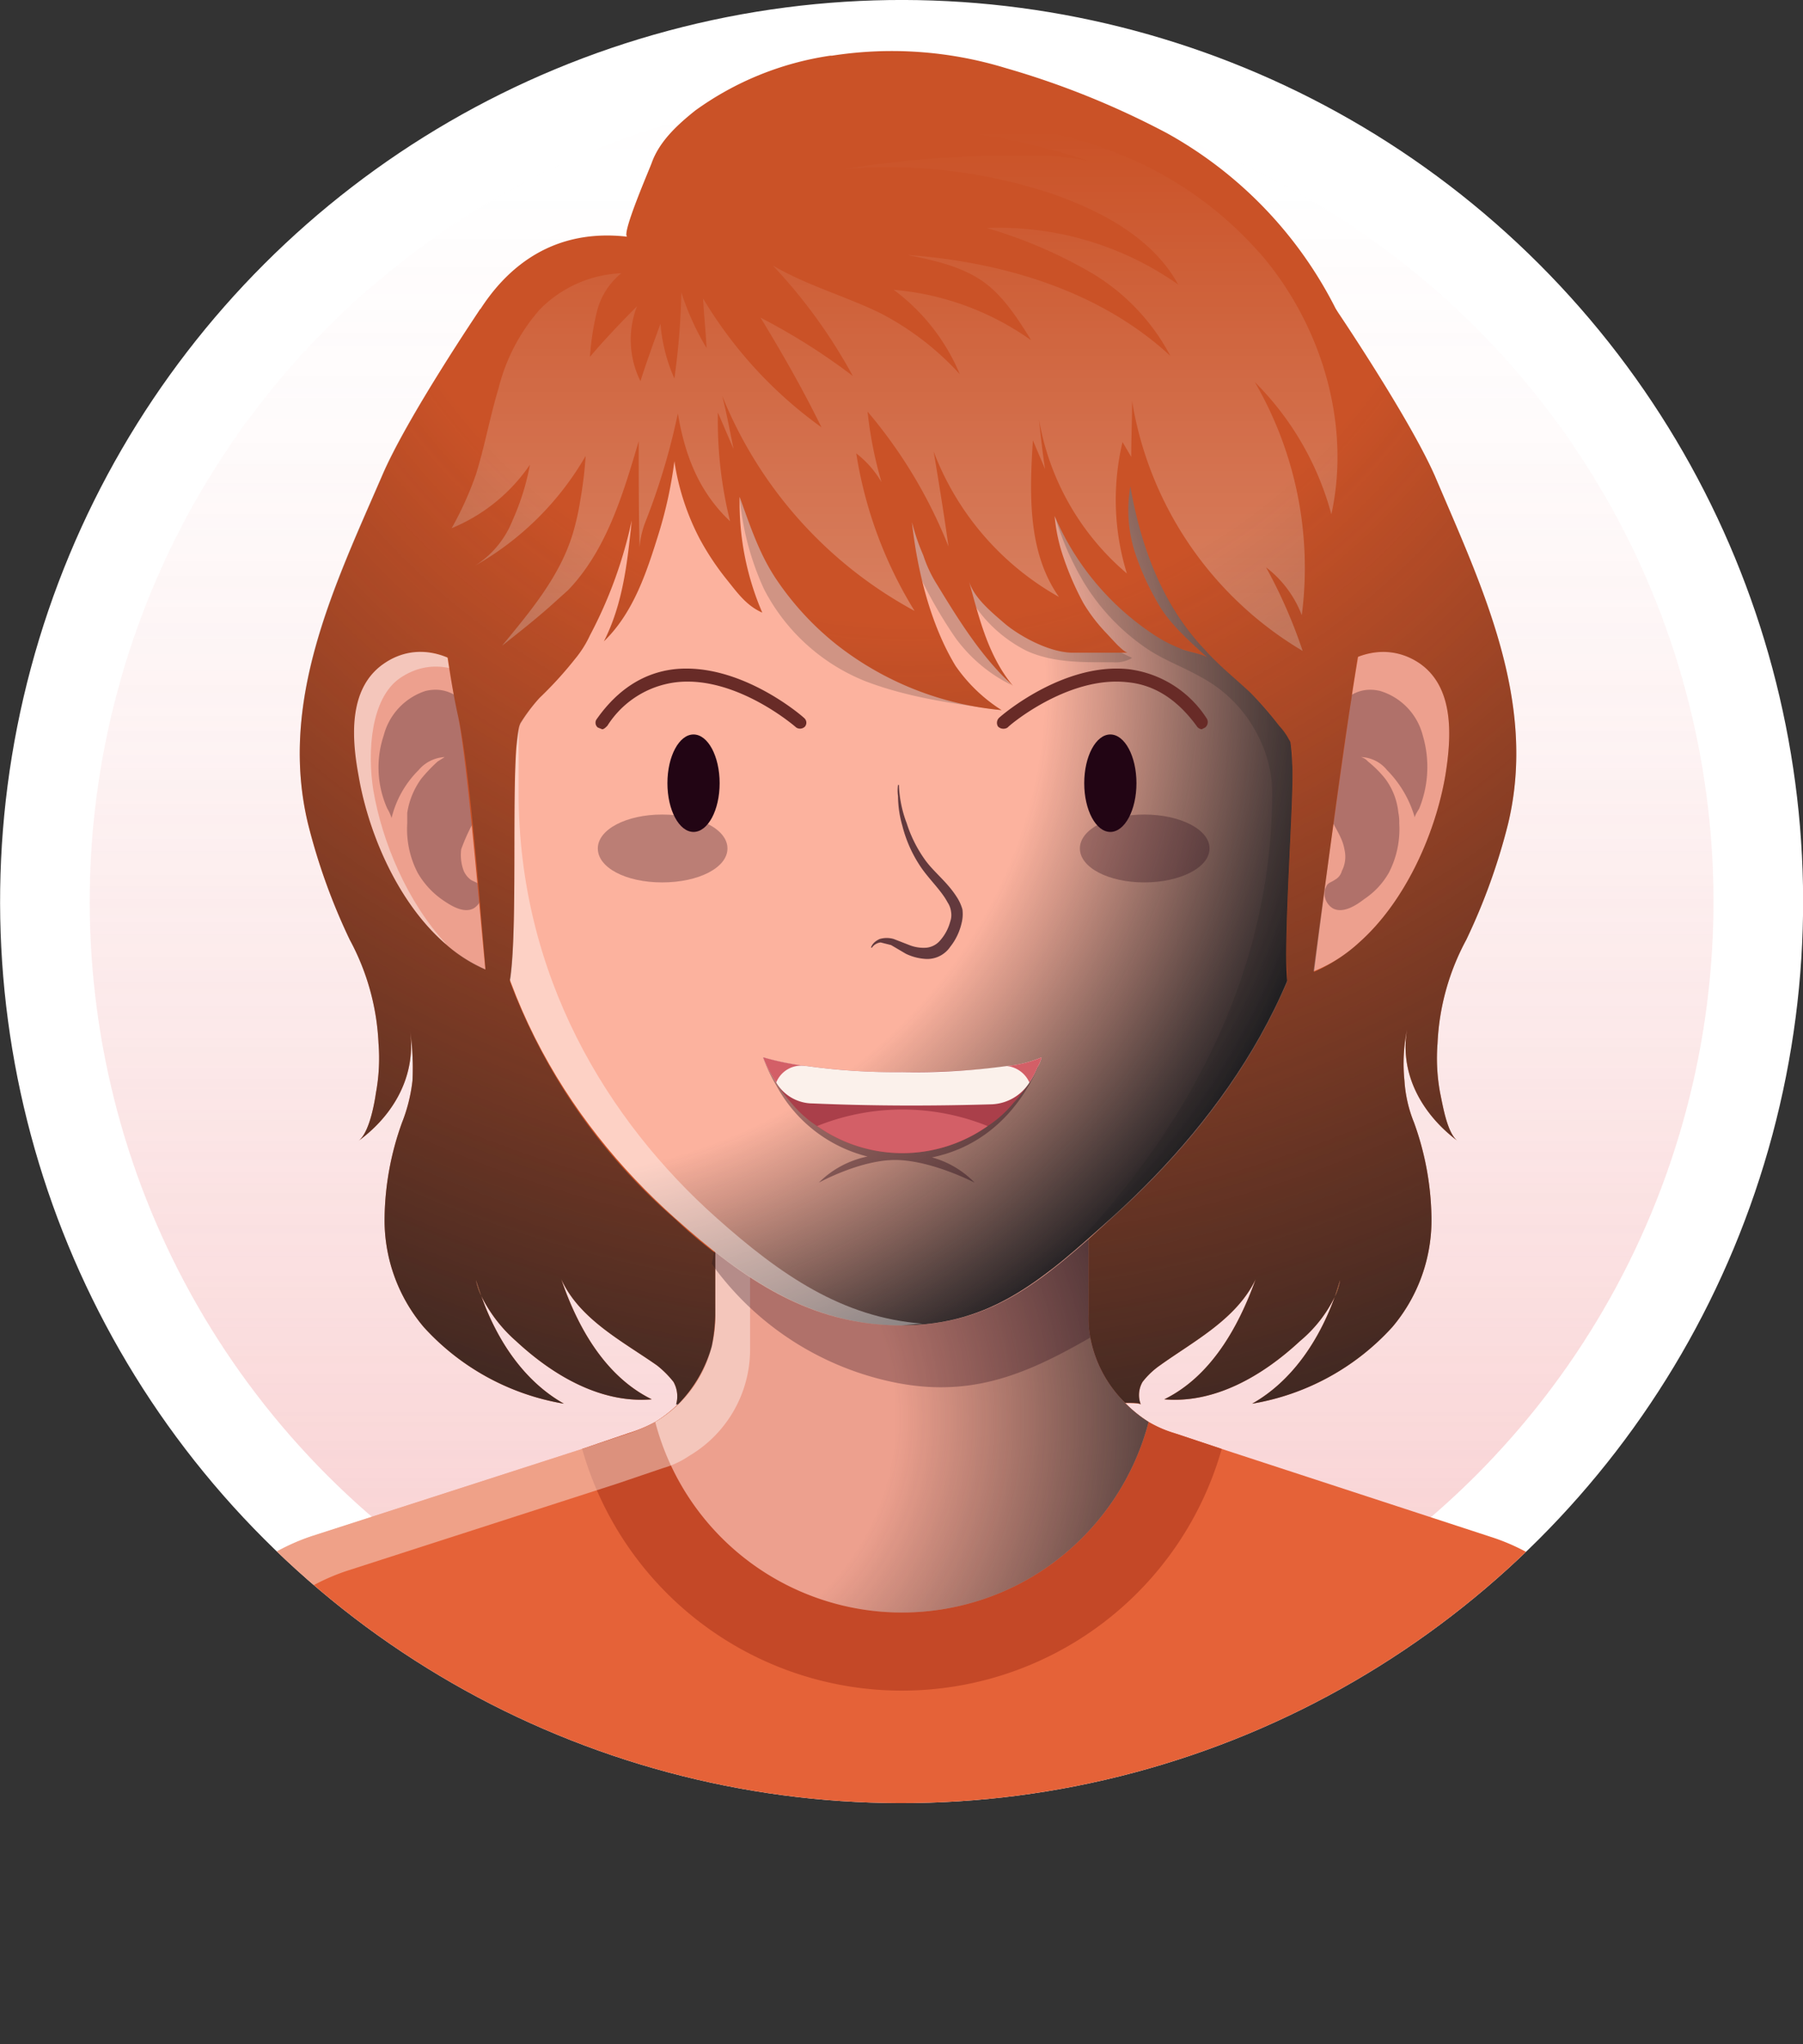 <svg xmlns="http://www.w3.org/2000/svg" xmlns:xlink="http://www.w3.org/1999/xlink" viewBox="0 0 207.2 234.9"><rect x="0" y="0" width="207.2" height="234.9" fill="#333333" stroke="none"/><defs><style>.cls-1{fill:none;}.cls-2{isolation:isolate;}.cls-13,.cls-3{fill:#fff;}.cls-12,.cls-25,.cls-4{opacity:0.7;}.cls-5{opacity:0.5;fill:url(#linear-gradient);}.cls-6{fill:#ca5227;}.cls-7{fill:#94491f;}.cls-8{clip-path:url(#clip-path);}.cls-9{fill:#e56238;}.cls-10{fill:#c44827;}.cls-11{fill:#eda08e;}.cls-12,.cls-13,.cls-14,.cls-15,.cls-17,.cls-18,.cls-22,.cls-23,.cls-25,.cls-27{mix-blend-mode:overlay;}.cls-12{fill:url(#radial-gradient);}.cls-13,.cls-15,.cls-18{opacity:0.4;}.cls-14,.cls-18,.cls-24{fill:#220514;}.cls-14,.cls-23{opacity:0.3;}.cls-16{fill:#fcb29e;}.cls-17{fill:url(#radial-gradient-2);}.cls-19{fill:#aa3f4a;}.cls-20{fill:#fbf1eb;}.cls-21{fill:#d35f67;}.cls-22{fill:#1f1e21;opacity:0.2;}.cls-23{fill:url(#linear-gradient-2);}.cls-26{fill:#682b27;}.cls-27{opacity:0.8;fill:url(#radial-gradient-3);}</style><linearGradient id="linear-gradient" x1="103.62" y1="196.88" x2="103.62" y2="12.23" gradientTransform="translate(103.6 -42.9) rotate(45)" gradientUnits="userSpaceOnUse"><stop offset="0" stop-color="#eb6e72"/><stop offset="0.04" stop-color="#eb6e72" stop-opacity="0.93"/><stop offset="0.25" stop-color="#eb6e72" stop-opacity="0.65"/><stop offset="0.44" stop-color="#eb6e72" stop-opacity="0.42"/><stop offset="0.61" stop-color="#eb6e72" stop-opacity="0.24"/><stop offset="0.77" stop-color="#eb6e72" stop-opacity="0.11"/><stop offset="0.91" stop-color="#eb6e72" stop-opacity="0.03"/><stop offset="1" stop-color="#eb6e72" stop-opacity="0"/></linearGradient><clipPath id="clip-path"><circle class="cls-1" cx="103.6" cy="103.6" r="103.6" transform="translate(-42.9 103.6) rotate(-45)"/></clipPath><radialGradient id="radial-gradient" cx="74.92" cy="162.98" r="57.05" gradientUnits="userSpaceOnUse"><stop offset="0.49" stop-color="#1f1e21" stop-opacity="0"/><stop offset="1" stop-color="#1f1e21"/></radialGradient><radialGradient id="radial-gradient-2" cx="57.92" cy="77.25" r="97.39" gradientTransform="translate(9.8 -1.3) rotate(7.5) scale(1 0.93)" gradientUnits="userSpaceOnUse"><stop offset="0.64" stop-color="#1f1e21" stop-opacity="0"/><stop offset="1" stop-color="#1f1e21"/></radialGradient><linearGradient id="linear-gradient-2" x1="102.81" y1="15" x2="102.81" y2="78.06" gradientUnits="userSpaceOnUse"><stop offset="0" stop-color="#fff" stop-opacity="0"/><stop offset="1" stop-color="#fff"/></linearGradient><radialGradient id="radial-gradient-3" cx="104.36" cy="5.85" r="160.34" gradientUnits="userSpaceOnUse"><stop offset="0.41" stop-color="#1f1e21" stop-opacity="0"/><stop offset="1" stop-color="#1f1e21"/></radialGradient></defs><g class="cls-2"><g id="Layer_2" data-name="Layer 2"><g id="OBJECTS"><circle class="cls-3" cx="103.6" cy="103.6" r="103.6" transform="translate(-42.9 103.6) rotate(-45)"/><g class="cls-4"><circle class="cls-5" cx="103.6" cy="103.6" r="93.3" transform="translate(-42.9 103.6) rotate(-45)"/></g><path class="cls-6" d="M173.3,94.7a70.4,70.4,0,0,1-4.8,13.3,27.6,27.6,0,0,0-3.3,11.9,21.8,21.8,0,0,0,.3,5.7c.3,1.4.8,4.6,2,5.5-4-3-6.7-7.6-5.8-12.8a19.5,19.5,0,0,0-.3,5.9,15.3,15.3,0,0,0,1.1,4.8,33.3,33.3,0,0,1,2,10.8,19,19,0,0,1-4.5,12.7,28,28,0,0,1-16.1,8.8c4.6-2.6,7.7-7.3,9.5-12.3a6,6,0,0,0,.6-1.9l-.6,1.9a15.4,15.4,0,0,1-4,5.1c-4.3,4-9.8,7.2-15.6,6.7,5.3-2.6,8.5-8.2,10.5-13.8-2.2,4.6-7.1,7.1-11,9.9a9.1,9.1,0,0,0-2,1.9,3,3,0,0,0-.2,2.6c-.2-.3-3.7-.1-4.2-.1a9.3,9.3,0,0,0-3.3.3c-2.4,1-5.4.9-7.9.9H93.1c-2.6,0-5.6.1-8-.9a9.3,9.3,0,0,0-3.3-.3c-.5,0-4-.2-4.1.1a3.4,3.4,0,0,0-.3-2.6,11.4,11.4,0,0,0-1.9-1.9c-4-2.8-8.9-5.3-11-9.9,1.9,5.6,5.1,11.2,10.4,13.8-5.8.5-11.3-2.7-15.6-6.7a16.8,16.8,0,0,1-4-5.2l-.6-1.8a6.4,6.4,0,0,0,.6,1.8c1.8,5.1,4.9,9.8,9.5,12.4a28,28,0,0,1-16.1-8.8,19,19,0,0,1-4.5-12.7,33.3,33.3,0,0,1,2-10.8,18.8,18.8,0,0,0,1.2-4.8,29.2,29.2,0,0,0-.3-5.9c.8,5.2-1.8,9.8-5.9,12.8,1.2-.9,1.8-4.1,2-5.5a21.8,21.8,0,0,0,.3-5.7A27.6,27.6,0,0,0,40.2,108a70.4,70.4,0,0,1-4.8-13.3c-3.4-14.1,3-27.3,8.5-40,2.9-6.8,11.3-19.2,11.3-19.2l2.4,24.2h93.6l2.3-24.2s8.4,12.4,11.4,19.2C170.3,67.4,176.7,80.6,173.3,94.7Z"/><path class="cls-7" d="M55.3,148.9a6.4,6.4,0,0,1-.6-1.8Z"/><path class="cls-7" d="M154,147.1a6,6,0,0,1-.6,1.9Z"/><g class="cls-8"><path class="cls-9" d="M196.5,234.3l-92.9.6-92.9-.6,9-39.2a24.2,24.2,0,0,1,16.2-18.6l31-10,5.3-1.8a16.9,16.9,0,0,0,3.1-1.3h0A14.4,14.4,0,0,0,82.2,151V127.2h42.9V151a14.7,14.7,0,0,0,6.9,12.4,13.6,13.6,0,0,0,3,1.3l5.4,1.8,30.9,10.1a24,24,0,0,1,16.3,18.5Z"/><path class="cls-10" d="M140.4,166.5a38.2,38.2,0,0,1-73.5,0l5.3-1.8a16.9,16.9,0,0,0,3.1-1.3h0A14.4,14.4,0,0,0,82.2,151V127.2h42.9V151a14.7,14.7,0,0,0,6.9,12.4,13.6,13.6,0,0,0,3,1.3Z"/><path class="cls-11" d="M132,163.4a29.3,29.3,0,0,1-56.7,0h0A13.9,13.9,0,0,0,82.2,151V127.2h42.9V151a11.8,11.8,0,0,0,.2,2.7,14.2,14.2,0,0,0,3.7,7.2A14.8,14.8,0,0,0,132,163.4Z"/><path class="cls-12" d="M132,163.4a29.3,29.3,0,0,1-56.7,0h0A13.9,13.9,0,0,0,82.2,151V127.2h42.9V151a11.8,11.8,0,0,0,.2,2.7,14.2,14.2,0,0,0,3.7,7.2A14.8,14.8,0,0,0,132,163.4Z"/><path class="cls-13" d="M82.2,127.2h4V155a14.2,14.2,0,0,1-7,12.3h0a10.3,10.3,0,0,1-3,1.4l-5.3,1.8-31,10a24.2,24.2,0,0,0-16.2,18.6l-8.1,35.2H10.7l9-39.2a24.2,24.2,0,0,1,16.2-18.6l31-10,5.4-1.8a19.4,19.4,0,0,0,3-1.3h0A14.4,14.4,0,0,0,82.2,151Z"/><path class="cls-14" d="M125.3,153.7c-7.3,4.2-13.6,6.9-22.3,5.2a34.3,34.3,0,0,1-20.8-13.1l-.4-.6a13.4,13.4,0,0,0,.4-3.5V127.2h42.9V151A11.8,11.8,0,0,0,125.3,153.7Z"/><path class="cls-11" d="M51,108.3c-5.4-4.8-8.7-12.7-9.8-19.2-.8-4.3-1.2-10.1,3-12.9,5.9-4,13,2.1,14.7,7.8a35.5,35.5,0,0,1,1,9.8l.3,12.1c0,2.1.4,7.3-3.2,6A16.9,16.9,0,0,1,51,108.3Z"/><g class="cls-15"><path class="cls-3" d="M42.9,90.8c1,5.9,3.9,12.9,8.4,17.7l-.3-.2c-5.4-4.8-8.7-12.7-9.8-19.2-.8-4.3-1.2-10.1,3-12.9S53,75.5,56,79c-2.9-2.4-6.6-3.4-10-1.1S42.2,86.4,42.9,90.8Z"/></g><path class="cls-14" d="M55.3,102.1a2,2,0,0,1-.9,2.3c-1.2.6-2.7-.4-3.7-1.1a9.7,9.7,0,0,1-2.7-3,10.9,10.9,0,0,1-1.2-5.7V93.4a9,9,0,0,1,1.6-3.9,18.4,18.4,0,0,1,1.9-2l.8-.5a4.2,4.2,0,0,0-3,1.5A11.6,11.6,0,0,0,45,94a5.4,5.4,0,0,0-.5-1.1,11.6,11.6,0,0,1-.4-8.4,7.3,7.3,0,0,1,4.8-5.1c5.5-1.3,7.8,6.8,7.1,10.8a10.9,10.9,0,0,1-1.2,3.6A21.8,21.8,0,0,0,53,97.6a5.2,5.2,0,0,0,.3,2.5,2.7,2.7,0,0,0,.8,1c.5.3.9.3,1.1.8Z"/><path class="cls-11" d="M156.2,108.3c5.4-4.8,8.8-12.7,9.9-19.2.7-4.3,1.1-10.1-3-12.9-6-4-13,2.1-14.7,7.8-1,3.1-1,6.5-1.1,9.8s-.1,8.1-.2,12.1c-.1,2.1-.5,7.3,3.1,6A16.9,16.9,0,0,0,156.2,108.3Z"/><path class="cls-14" d="M152.3,102.1a2,2,0,0,0,.9,2.3c1.2.6,2.7-.4,3.6-1.1a8.9,8.9,0,0,0,2.8-3,10.9,10.9,0,0,0,1.2-5.7,4.9,4.9,0,0,0-.1-1.2,7.8,7.8,0,0,0-1.5-3.9,12.6,12.6,0,0,0-2-2,1.6,1.6,0,0,0-.8-.5,4,4,0,0,1,3,1.5,12.7,12.7,0,0,1,3.2,5.5c-.1-.2.4-.9.5-1.1a12.7,12.7,0,0,0,.4-8.4,7.2,7.2,0,0,0-4.9-5.1c-5.4-1.3-7.7,6.8-7,10.8a10.9,10.9,0,0,0,1.2,3.6c.6,1.3,1.5,2.5,1.7,3.8a3.6,3.6,0,0,1-.3,2.5,1.6,1.6,0,0,1-.8,1c-.4.3-.8.3-1,.8Z"/><path class="cls-16" d="M152.4,91.1c0,20.8-11.9,37.4-24.3,48.6-8,7.2-13.9,12.6-24.5,12.6S85.5,147,77.6,140C65,128.8,54.8,112.1,54.8,91.1c0-34.3,0-60.6,48.8-60.6S152.4,56.8,152.4,91.1Z"/><path class="cls-17" d="M152.4,91.1c0,20.8-12,37.4-24.4,48.6-8,7.2-13.9,12.6-24.4,12.6S85.5,147,77.6,140c-12.7-11.2-22.8-27.9-22.8-48.9,0-34.3,0-60.6,48.8-60.6S152.4,56.8,152.4,91.1Z"/><path class="cls-18" d="M119.7,121.5s-2.3,1.9-16,1.9a71.1,71.1,0,0,1-11-.8h-.1a24.2,24.2,0,0,1-4.9-1.1,17.3,17.3,0,0,0,1.5,3.2,16.4,16.4,0,0,0,10.5,8.2,11,11,0,0,0-5.6,3s4.9-2.7,9-2.6,8.9,2.6,8.9,2.6a10.8,10.8,0,0,0-4.9-2.9C116.9,131,119.7,121.5,119.7,121.5Z"/><path class="cls-19" d="M119.7,121.5a15.1,15.1,0,0,1-3.2,5.2,13.1,13.1,0,0,1-3,2.7,17,17,0,0,1-19.6,0,13.1,13.1,0,0,1-3-2.7,15,15,0,0,1-1.7-2.3,14.3,14.3,0,0,1-1.5-2.9,32.3,32.3,0,0,0,4.9,1h.1a73.6,73.6,0,0,0,11,.7C117.4,123.2,119.7,121.5,119.7,121.5Z"/><path class="cls-20" d="M119.7,121.5a4.5,4.5,0,0,1-.5,1.2,9.5,9.5,0,0,1-.9,1.7h0a5.4,5.4,0,0,1-4.3,2.5c-6.8.2-13.7.2-20.6-.1a4.9,4.9,0,0,1-4.2-2.4h0a14.3,14.3,0,0,1-1.5-2.9,32.3,32.3,0,0,0,4.9,1h.1a73.6,73.6,0,0,0,11,.7,77.2,77.2,0,0,0,12-.7,13.1,13.1,0,0,0,4-1Z"/><path class="cls-21" d="M113.5,129.4a17,17,0,0,1-19.6,0,26.2,26.2,0,0,1,19.6,0Z"/><path class="cls-21" d="M92.6,122.5a3.1,3.1,0,0,0-3.4,1.9,14.3,14.3,0,0,1-1.5-2.9A32.3,32.3,0,0,0,92.6,122.5Z"/><path class="cls-21" d="M119.7,121.5a4.5,4.5,0,0,1-.5,1.2,9.5,9.5,0,0,1-.9,1.7h0a3.2,3.2,0,0,0-2.6-1.9,13.1,13.1,0,0,0,4-1Z"/><path class="cls-22" d="M146.2,91a14.4,14.4,0,0,0-1.6-6.4,15.5,15.5,0,0,0-6.6-6.8c-2.1-1.2-4.4-2-6.4-3.4a24.7,24.7,0,0,1-7-7.4,33.4,33.4,0,0,1-3.6-8.5c-.9,1.9-.7,4-.3,6.1a15.9,15.9,0,0,0,1.6,5.1c1.7,2.8,4.8,4.5,7.8,5.9a3.6,3.6,0,0,1-2.2.5c-3.4,0-6.8.1-9.9-1.3a15.9,15.9,0,0,1-7.2-7.3,20,20,0,0,0,5.4,11.2,17.6,17.6,0,0,1-6.4-5.4,53,53,0,0,1-4.2-7.3,46.9,46.9,0,0,0,1.4,6.5,23.6,23.6,0,0,0,1.2,2.8A12.7,12.7,0,0,0,110,78a12.1,12.1,0,0,0,2.4,2.1l1.3.9,1.4.6c-5.3-.7-10.6-1.4-15.6-3.3A22.5,22.5,0,0,1,87.8,67.7,32,32,0,0,1,85,57.1c-.3-4.8,0-7.9,2-12.4A6.2,6.2,0,0,1,88.1,43a5.2,5.2,0,0,1,1.8-1.2c5.3-2.5,11.2-3.3,17-3.8a263.7,263.7,0,0,1,26.7-.8,12.6,12.6,0,0,1,2.7.4,10.1,10.1,0,0,1,3.1,1.6c2.2,1.6,3.7,3.9,5.3,6.2a38.2,38.2,0,0,1,6.1,15.7c1.8,9.8,1.6,20,1.6,30,0,20.8-11.9,37.4-24.3,48.6-2.7,2.4-5.1,4.6-7.5,6.4C133.8,133.2,146.2,114.5,146.2,91Z"/><path class="cls-13" d="M106,152.1l-2.4.2c-10.4,0-18.1-5.2-26-12.3C65,128.8,54.8,112.1,54.8,91.1c0-34.3,0-60.5,48.8-60.5h2.3c-46.3.9-46.3,26.8-46.3,60.5,0,21,10.2,37.7,22.8,48.9C89.7,146.5,96.8,151.4,106,152.1Z"/><path class="cls-6" d="M158.3,53a40.2,40.2,0,0,0-2.1-11,47.5,47.5,0,0,0-22.1-26.7,96.5,96.5,0,0,0-18.6-7.5A44.7,44.7,0,0,0,95.6,6.4h-.2a35.2,35.2,0,0,0-15.5,6.3c-2,1.6-4.1,3.5-5,6-.2.6-3.6,8.4-2.8,8.5C53.1,25,47.9,49.7,49.9,63.9c.8,6,1.4,12.1,2.7,18.2s3,29.1,3.9,36.2c-.1-1,1.6-3.7,1.9-4.8,1.3-4.9.2-24.7,1.2-29.7a2.5,2.5,0,0,1,.2-.7A20.1,20.1,0,0,1,62,80.2a43.8,43.8,0,0,0,4.1-4.5A12.4,12.4,0,0,0,67.8,73a50.9,50.9,0,0,0,4.8-13.2c-.5,4.8-1,9.6-3.2,13.9,3.4-3.3,4.9-7.9,6.3-12.4A49.3,49.3,0,0,0,77.5,53a28.2,28.2,0,0,0,2.9,8.9,30.8,30.8,0,0,0,3.2,4.8c1.2,1.5,2.2,2.9,4,3.7A31.9,31.9,0,0,1,85,57.1c1.2,3.3,2.2,6.4,4.1,9.3a33.4,33.4,0,0,0,7.2,7.8,36,36,0,0,0,18.8,7.4,18.4,18.4,0,0,1-5.3-5.1c-2.9-4.8-4.4-11-5-16.5a24.3,24.3,0,0,0,1.3,3.8,15,15,0,0,0,1.6,3.4c2.5,4.1,5.1,8.3,8.7,11.6-2.9-3.5-3.9-7.9-5.1-12.2.5,2,2.6,3.7,4.1,5s4.9,3.3,7.7,3.4h6.5c-.3,0-1.1-.8-1.3-1l-1.4-1.5a19.1,19.1,0,0,1-2.4-3.2,33.7,33.7,0,0,1-2.5-5.9,19.8,19.8,0,0,1-.8-4.1A30.9,30.9,0,0,0,132.7,73a15.9,15.9,0,0,0,2.9,1.5c.8.4,2.6.6,3.2,1.1-2.1-1.9-4.5-4-5.8-6.4a30.2,30.2,0,0,1-2.6-5.8,15.9,15.9,0,0,1-.5-7.5c1.2,6.9,3.7,13.7,8.6,18.8,1.6,1.8,3.5,3.3,5.2,4.9a39,39,0,0,1,3.3,3.8,8,8,0,0,1,1.3,1.9,19.5,19.5,0,0,1,.2,2.5c.3,3.6-1.3,22.6-.4,26.2.3,1.1,2.1,3.8,1.9,4.8,1-7.8,4.1-30.7,5.3-38.5C156.7,70.9,158.8,62.1,158.3,53Z"/><path class="cls-23" d="M144.8,29.1l-.2-.2a42.3,42.3,0,0,0-16.5-11.4,49.2,49.2,0,0,0-9.8-2.7,30.1,30.1,0,0,0-5.2,0h-6.2a75.4,75.4,0,0,1,18.2,3.7,29.2,29.2,0,0,0-7.2-.6,119.5,119.5,0,0,0-20.7,1.5A60,60,0,0,1,121,22.3c5.7,2,11.5,5.1,14.4,10.4a35.8,35.8,0,0,0-22-6.5,53.9,53.9,0,0,1,12.1,5.2,24.2,24.2,0,0,1,9,9.5c-8.1-7.5-19.3-10.8-30.2-11.6,2.9.6,5.8,1.2,8.3,2.8s4.3,4.4,5.9,7a32,32,0,0,0-15.8-5.8,23.2,23.2,0,0,1,7.6,9.7,32.6,32.6,0,0,0-9.1-7c-4.1-2-8.5-3.2-12.4-5.5A60.5,60.5,0,0,1,98,43.2a72.8,72.8,0,0,0-10.6-6.7c2.5,4.1,4.9,8.3,7,12.6A49.3,49.3,0,0,1,80.8,34.3c.1,1.9.3,3.8.4,5.7a30.7,30.7,0,0,1-2.9-6.4,82.6,82.6,0,0,1-.8,9.9,19.5,19.5,0,0,1-1.6-6.3c-.8,2.2-1.6,4.4-2.3,6.6a10.7,10.7,0,0,1-.4-8.6c-1.9,1.9-3.7,3.8-5.4,5.8a29.7,29.7,0,0,1,.8-5.2,8.2,8.2,0,0,1,2.8-4.4A13.9,13.9,0,0,0,62,35.6a21.6,21.6,0,0,0-4.7,9c-1,3.3-1.6,6.7-2.6,9.9a38.1,38.1,0,0,1-2.8,6.2,20.2,20.2,0,0,0,9-7.3,28,28,0,0,1-2,6.4A10.9,10.9,0,0,1,54.6,65,34.1,34.1,0,0,0,67.3,52.4a45.3,45.3,0,0,1-.6,5,28.8,28.8,0,0,1-.9,4c-1.5,4.9-4.9,8.9-8.1,12.8,1.9-1.5,3.8-3,5.6-4.6l2-1.8c4.4-4.6,6.3-11,8.1-17.1,0,4.1,0,8.1.1,12.2a10.1,10.1,0,0,1,.7-3,76.8,76.8,0,0,0,3.7-12.4c.8,4.8,2.4,9,6,12.4a48,48,0,0,1-1.4-12.5l1.8,4.2c-.4-2-.8-4.1-1.3-6.1a48.9,48.9,0,0,0,22.1,24.7,48.9,48.9,0,0,1-6.7-18.1,11.5,11.5,0,0,1,2.9,3.3,46.4,46.4,0,0,1-1.6-8.1A55.6,55.6,0,0,1,109,62.8c-.5-3.6-1.1-7.3-1.7-10.9a32.3,32.3,0,0,0,14.4,16.7c-3.6-5.1-3.4-11.8-3-18l1.4,3.3c-.3-1.9-.5-3.8-.7-5.7a29.8,29.8,0,0,0,10.1,17.7,28.7,28.7,0,0,1-.5-15.1l1,1.7c0-2.1.1-4.2.1-6.4a41.1,41.1,0,0,0,19.6,28.7,58.2,58.2,0,0,0-4.2-9.6,12.5,12.5,0,0,1,4.1,5.5,42.5,42.5,0,0,0-5.4-26.8A33.9,33.9,0,0,1,153,59.1C155.3,48.6,151.8,37.2,144.8,29.1Z"/><ellipse class="cls-24" cx="79.7" cy="90" rx="3" ry="5.6"/><ellipse class="cls-24" cx="127.6" cy="90" rx="3" ry="5.6"/><path class="cls-14" d="M131.5,93.6c4.1,0,7.5,1.7,7.5,3.9s-3.4,3.9-7.5,3.9-7.4-1.7-7.4-3.9S127.4,93.6,131.5,93.6Z"/><path class="cls-14" d="M76.1,93.6c4.2,0,7.5,1.7,7.5,3.9s-3.3,3.9-7.5,3.9-7.4-1.7-7.4-3.9S72,93.6,76.1,93.6Z"/><g class="cls-25"><path class="cls-24" d="M103.3,90.1a11.6,11.6,0,0,0,.1,1.3,13.4,13.4,0,0,0,.8,3.2,15,15,0,0,0,2.1,4.2c1,1.4,2.5,2.5,3.6,4.2a5.2,5.2,0,0,1,.7,1.5,4.2,4.2,0,0,1-.1,1.6,6.8,6.8,0,0,1-1.3,2.7,3.2,3.2,0,0,1-2.7,1.4,6.1,6.1,0,0,1-2.4-.6l-1.7-1-1.2-.3a1.4,1.4,0,0,0-1,.6h-.1s.1-.6,1-1a2.9,2.9,0,0,1,1.6,0l1.8.7a4.4,4.4,0,0,0,2,.3,2.4,2.4,0,0,0,1.6-.9,5.3,5.3,0,0,0,1.1-2.1,2.2,2.2,0,0,0,.1-1.1,2.5,2.5,0,0,0-.4-1.1c-.8-1.5-2.3-2.8-3.3-4.4a15,15,0,0,1-1.9-4.4,12.6,12.6,0,0,1-.5-3.4,4.5,4.5,0,0,1,0-1.3h.1Z"/></g><path class="cls-26" d="M138.1,83.8a.8.8,0,0,1-.6-.4c-2.2-3-4.8-4.7-7.9-5-6.9-.8-13.8,5.1-13.8,5.2a.9.9,0,0,1-1.1-.1.8.8,0,0,1,.1-1c.3-.3,7.4-6.4,14.9-5.6a12.5,12.5,0,0,1,9,5.7.8.8,0,0,1-.2,1Z"/><path class="cls-26" d="M69.2,83.8c.2,0,.4-.2.6-.4a10.9,10.9,0,0,1,7.9-5c6.9-.8,13.7,5.1,13.8,5.2a.8.8,0,0,0,1-.1.7.7,0,0,0-.1-1c-.3-.3-7.4-6.4-14.9-5.6-3.5.4-6.5,2.3-8.9,5.7a.7.7,0,0,0,.1,1Z"/></g><path class="cls-27" d="M164.9,54.7c-3-6.8-11.4-19.2-11.4-19.2h0a47.9,47.9,0,0,0-19.4-20.2,103.4,103.4,0,0,0-18.6-7.5A44.7,44.7,0,0,0,95.6,6.4h-.2a35.2,35.2,0,0,0-15.5,6.3c-2,1.6-4.1,3.5-5,6-.2.6-3.6,8.4-2.7,8.5-7.9-.9-13.4,2.7-17,8.2a.1.1,0,0,1-.1.1c0,.1,0,.2-.1.2-1.3,2-8.5,12.7-11.1,18.9-5.5,12.7-11.9,25.9-8.5,40A70.4,70.4,0,0,0,40.2,108a27.6,27.6,0,0,1,3.3,11.9,21.8,21.8,0,0,1-.3,5.7c-.2,1.4-.8,4.6-2,5.5,4.1-3,6.7-7.6,5.9-12.8a29.2,29.2,0,0,1,.3,5.9,18.8,18.8,0,0,1-1.2,4.8,33.3,33.3,0,0,0-2,10.8,19,19,0,0,0,4.5,12.7,28,28,0,0,0,16.1,8.8c-4.6-2.6-7.7-7.3-9.5-12.4a6.4,6.4,0,0,1-.6-1.8l.6,1.8a16.8,16.8,0,0,0,4,5.2c4.3,4,9.8,7.2,15.6,6.7-5.3-2.6-8.5-8.2-10.4-13.8,2.1,4.6,7,7.1,11,9.9a11.4,11.4,0,0,1,1.9,1.9,3.4,3.4,0,0,1,.3,2.6h.2a15.6,15.6,0,0,0,3.9-6.7,22,22,0,0,0,.4-3.6v-7.1a55.8,55.8,0,0,1-4.6-3.9,67.5,67.5,0,0,1-19-27.3c0-.2.1-.5.1-.7.7-5.7.2-19.7.6-26.1q.2-1.2.3-2.1a2.5,2.5,0,0,1,.2-.7A20.1,20.1,0,0,1,62,80.2a43.8,43.8,0,0,0,4.1-4.5A12.4,12.4,0,0,0,67.8,73a50.9,50.9,0,0,0,4.8-13.2c-.5,4.8-1.1,9.6-3.2,13.9,3.4-3.3,4.9-7.9,6.3-12.4.2-.6.3-1.1.5-1.6h3.2c.3.8.7,1.5,1,2.2a30.8,30.8,0,0,0,3.2,4.8c1.2,1.5,2.2,2.9,4.1,3.7a30.5,30.5,0,0,1-2.6-10.7H86a29,29,0,0,0,3.1,6.7,33.4,33.4,0,0,0,7.2,7.8,36,36,0,0,0,18.8,7.4,18.4,18.4,0,0,1-5.3-5.1c-3-4.8-4.4-11-5-16.5a24.3,24.3,0,0,0,1.3,3.8,13.3,13.3,0,0,0,1.6,3.4c2.5,4.1,5,8.3,8.7,11.6-2.9-3.5-3.9-7.9-5.1-12.2.5,1.9,2.6,3.7,4.1,5s4.9,3.3,7.7,3.4h6.5c-.3,0-1.1-.8-1.3-1l-1.4-1.5a19.1,19.1,0,0,1-2.4-3.2,33.7,33.7,0,0,1-2.5-5.9,24.5,24.5,0,0,1-.8-3.7h.2A30.6,30.6,0,0,0,132.7,73a15.9,15.9,0,0,0,2.9,1.5c.8.3,2.6.6,3.2,1.1-2.1-1.9-4.5-4-5.8-6.4a27.7,27.7,0,0,1-2.6-5.8,24.1,24.1,0,0,1-.7-3.7h1c1.4,5.6,3.8,10.9,7.8,15,1.6,1.8,3.5,3.3,5.2,4.9a29,29,0,0,1,3.3,3.8,14.3,14.3,0,0,1,1.1,1.5c.1.2.1.3.2.4a10.1,10.1,0,0,1,.2,2.5c.3,3.1-.9,17.4-.6,23.7v1.2c-4.6,10.9-12.1,20-19.9,27l-2.9,2.7V151a11.8,11.8,0,0,0,.2,2.7,14.2,14.2,0,0,0,3.7,7.2l.3.3c.9,0,1.7,0,1.8.2a3,3,0,0,1,.2-2.6,9.1,9.1,0,0,1,2-1.9c3.9-2.8,8.8-5.3,11-9.9-2,5.6-5.2,11.2-10.5,13.8,5.8.5,11.3-2.7,15.6-6.7a15.4,15.4,0,0,0,4-5.1l.6-1.9a6,6,0,0,1-.6,1.9c-1.8,5-4.9,9.7-9.5,12.3a28,28,0,0,0,16.1-8.8,19,19,0,0,0,4.5-12.7,33.3,33.3,0,0,0-2-10.8,15.3,15.3,0,0,1-1.1-4.8,19.5,19.5,0,0,1,.3-5.9c-.9,5.2,1.8,9.8,5.8,12.8-1.2-.9-1.7-4.1-2-5.5a21.8,21.8,0,0,1-.3-5.7,27.6,27.6,0,0,1,3.3-11.9,70.4,70.4,0,0,0,4.8-13.3C176.7,80.6,170.3,67.4,164.9,54.7ZM51,108.3c-5.4-4.8-8.7-12.7-9.8-19.2-.8-4.4-1.2-10.1,3-12.9a7.4,7.4,0,0,1,7.3-.6c.3,2.2.6,4.3,1.1,6.5,1.3,5.5,2.4,19.8,3.2,29.3A17.9,17.9,0,0,1,51,108.3ZM166.1,89.1c-1.1,6.5-4.5,14.4-9.9,19.2a19.4,19.4,0,0,1-5.2,3.4c1.3-10.2,3.3-25.4,4.3-31.4.2-1.6.5-3.2.7-4.8a7.5,7.5,0,0,1,7.1.7C167.2,79,166.8,84.7,166.1,89.1Z"/></g></g></g></svg>